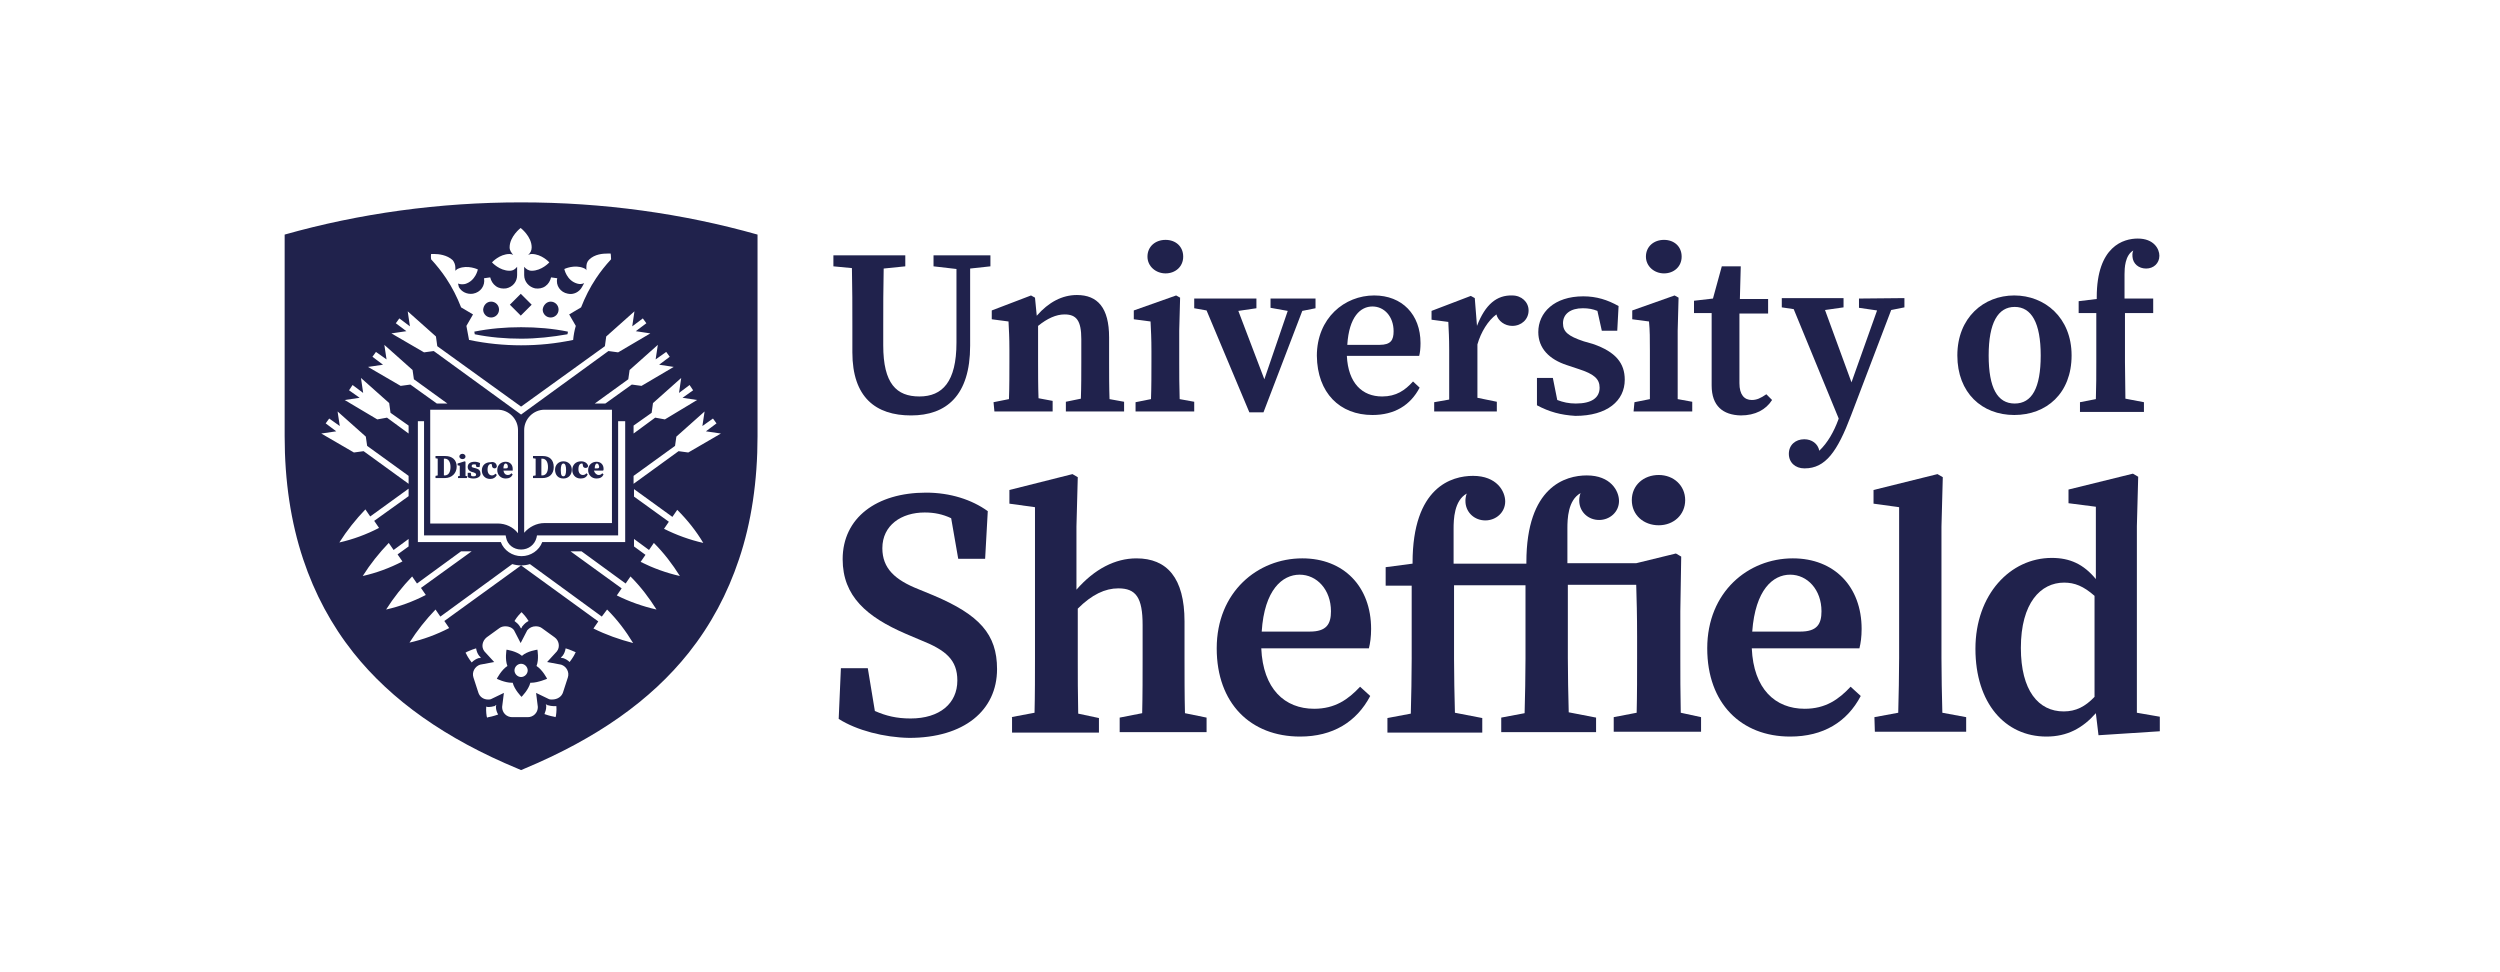 <?xml version="1.0" encoding="UTF-8" standalone="no"?> <svg xmlns:inkscape="http://www.inkscape.org/namespaces/inkscape" xmlns:sodipodi="http://sodipodi.sourceforge.net/DTD/sodipodi-0.dtd" xmlns="http://www.w3.org/2000/svg" xmlns:svg="http://www.w3.org/2000/svg" version="1.1" id="svg2" width="480" height="186.667" viewBox="0 0 480 186.667" sodipodi:docname="uni-logos_22.eps"><defs id="defs6"></defs><g id="g8" inkscape:groupmode="layer" inkscape:label="ink_ext_XXXXXX" transform="matrix(1.333,0,0,-1.333,0,186.667)"><g id="g10" transform="scale(0.1)"><path d="m 750.551,912.527 c 22.238,0 45.113,2.543 66.715,6.356 0.636,1.269 0.636,2.539 0.636,3.808 -21.605,4.45 -44.476,6.356 -67.351,6.356 -22.871,0 -45.11,-1.906 -67.348,-6.356 0,-1.269 0.637,-2.539 0.637,-3.808 21.601,-4.449 44.476,-6.356 66.711,-6.356" style="fill:#20224c;fill-opacity:1;fill-rule:nonzero;stroke:none" id="path12"></path><path d="m 772.789,441.09 c 3.813,9.531 1.274,23.508 1.274,23.508 0,0 -14.618,-1.907 -22.239,-8.895 -8.261,6.988 -22.238,8.895 -22.238,8.895 0,0 -2.543,-13.977 1.269,-23.508 -8.894,-5.719 -15.246,-18.422 -15.246,-18.422 0,0 11.434,-5.723 21.602,-5.723 0,0 0.633,0 1.269,0 2.543,-10.164 12.708,-20.324 12.708,-20.324 0,0 10.167,10.16 12.707,20.324 0,0 0.636,0 1.273,0 9.527,0 22.871,5.723 22.871,5.723 0,0 -6.355,12.703 -15.25,18.422 z m -22.238,-15.883 c -5.082,0 -9.528,4.449 -9.528,9.531 0,5.082 4.446,9.532 9.528,9.532 5.086,0 9.531,-4.45 9.531,-9.532 0,-5.082 -4.445,-9.531 -9.531,-9.531" style="fill:#20224c;fill-opacity:1;fill-rule:nonzero;stroke:none" id="path14"></path><path d="m 836.324,711.117 c 5.086,0 8.262,1.906 10.168,5.719 l -1.906,1.906 c -1.27,-1.906 -3.176,-2.539 -5.082,-2.539 -3.813,0 -6.356,3.176 -6.356,8.258 0,6.355 2.543,8.262 5.082,8.262 h 0.637 l 0.637,-1.907 c 0,-3.812 2.539,-4.449 3.812,-4.449 1.907,0 3.176,0.637 3.813,2.543 -0.637,3.813 -4.449,6.988 -10.168,6.988 -7.625,0 -12.707,-5.082 -12.707,-12.707 0,-5.718 3.812,-12.074 12.07,-12.074" style="fill:#20224c;fill-opacity:1;fill-rule:nonzero;stroke:none" id="path16"></path><path d="m 793.121,943.023 c 6.356,0 11.438,5.086 11.438,11.438 0,6.355 -5.082,11.437 -11.438,11.437 -5.719,0 -10.801,-5.082 -11.437,-11.437 0,-6.352 5.086,-11.438 11.437,-11.438" style="fill:#20224c;fill-opacity:1;fill-rule:nonzero;stroke:none" id="path18"></path><path d="m 734.371,961.449 15.727,15.727 15.722,-15.727 -15.722,-15.722 -15.727,15.722" style="fill:#20224c;fill-opacity:1;fill-rule:nonzero;stroke:none" id="path20"></path><path d="m 707.348,943.023 c 6.355,0 11.437,5.086 11.437,11.438 0,6.355 -5.082,11.437 -11.437,11.437 -6.356,0 -10.801,-5.082 -11.438,-11.437 0,-6.352 5.082,-11.438 11.438,-11.438" style="fill:#20224c;fill-opacity:1;fill-rule:nonzero;stroke:none" id="path22"></path><path d="m 859.199,711.117 c 5.082,0 8.258,1.906 10.164,5.719 l -1.906,1.906 c -1.269,-1.906 -3.176,-2.539 -5.082,-2.539 -3.176,0 -5.719,2.539 -6.988,6.352 h 13.343 c 0.633,0.636 0.633,1.269 0.633,2.543 0,6.351 -4.445,10.164 -10.164,10.164 -5.719,0 -12.07,-3.813 -12.07,-12.071 0,-6.988 5.082,-12.074 12.07,-12.074 z m 0.637,21.606 c 1.902,0 2.539,-1.907 3.176,-4.45 0,-1.906 -0.637,-2.543 -2.543,-2.543 h -3.813 c 0,4.45 1.274,6.993 3.18,6.993" style="fill:#20224c;fill-opacity:1;fill-rule:nonzero;stroke:none" id="path24"></path><path d="m 797.57,727.637 c 0,10.168 -5.718,15.886 -15.886,15.886 h -13.977 v -3.179 l 3.813,-0.633 c 0,-3.813 0,-7.625 0,-11.438 v -1.269 c 0,-3.813 0,-7.625 0,-11.438 l -3.813,-0.636 v -3.176 h 13.344 c 10.164,0 16.519,5.719 16.519,15.883 z m -16.519,-12.071 h -1.274 c 0,3.813 0,7.625 0,11.438 v 1.269 c 0,3.813 0,7.625 0,11.438 h 1.274 c 5.082,0 8.258,-4.449 8.258,-12.074 0,-7.621 -3.176,-12.071 -8.258,-12.071" style="fill:#20224c;fill-opacity:1;fill-rule:nonzero;stroke:none" id="path26"></path><path d="m 811.547,711.117 c 7.625,0 12.07,5.719 12.07,12.707 0,6.992 -5.082,12.074 -12.07,12.074 -6.988,0 -12.07,-5.082 -12.07,-12.074 0,-7.621 4.445,-12.707 12.07,-12.707 z m 0,21.606 c 2.543,0 3.812,-3.18 3.812,-9.532 0,-5.718 -1.269,-8.894 -3.812,-8.894 -1.906,0 -3.813,0.633 -3.813,8.894 0,6.352 1.274,9.532 3.813,9.532" style="fill:#20224c;fill-opacity:1;fill-rule:nonzero;stroke:none" id="path28"></path><path d="m 641.27,743.523 h -13.977 v -3.179 l 3.176,-0.633 c 0,-3.813 0,-7.625 0,-11.438 v -1.269 c 0,-3.813 0,-7.625 0,-11.438 l -3.176,-0.636 v -3.176 h 13.344 c 10.164,0 17.152,6.988 17.152,16.519 0,9.532 -6.351,15.25 -16.519,15.25 z m -0.633,-27.957 h -1.274 c 0,3.813 0,7.625 0,11.438 v 1.269 c 0,3.813 0,7.625 0,11.438 h 1.274 c 5.082,0 8.258,-4.449 8.258,-12.074 0,-7.621 -3.176,-12.071 -8.258,-12.071" style="fill:#20224c;fill-opacity:1;fill-rule:nonzero;stroke:none" id="path30"></path><path d="m 666.051,739.074 c 2.539,0 4.445,1.27 4.445,3.813 0,1.906 -1.906,3.812 -4.445,3.812 -2.543,0 -4.449,-1.906 -4.449,-3.812 0,-1.907 1.906,-3.813 4.449,-3.813" style="fill:#20224c;fill-opacity:1;fill-rule:nonzero;stroke:none" id="path32"></path><path d="m 750.551,1108.86 c -118.176,0 -232.539,-15.89 -340.551,-46.39 V 772.113 c 0,-64.804 8.895,-123.894 26.684,-177.265 16.519,-49.559 40.664,-94.668 72.433,-134.696 54.641,-68.621 132.789,-123.89 236.988,-167.101 l 4.446,-1.903 4.449,1.903 c 104.836,43.84 182.348,98.48 236.988,167.101 31.772,40.028 55.912,85.137 72.432,134.696 17.79,52.734 26.69,112.461 26.69,177.265 v 290.357 c -108.016,30.5 -222.38,46.39 -340.559,46.39 z m 242.711,-263.044 5.082,-7.625 -15.25,-10.8 20.966,-3.176 -46.38,-27.957 -13.977,2.539 -31.133,-22.871 v 11.437 l 26.047,18.422 1.906,13.981 40.665,36.214 -3.176,-21.601 z m -33.676,47.653 5.082,-6.992 -15.246,-11.434 20.965,-3.18 -46.379,-27.32 -13.981,1.906 -38.121,-27.32 h -15.25 l 48.289,34.945 1.907,13.344 40.664,36.215 -3.18,-20.965 z m -231.27,-264.313 0.633,-3.176 c 1.906,-10.164 10.801,-17.156 21.602,-17.156 10.804,0 19.699,6.992 22.238,17.156 l 0.637,3.176 h 116.906 v 164.559 c 0,0 8.895,0 10.164,0 V 619.629 H 781.051 c -4.449,-12.074 -16.52,-20.332 -29.863,-20.332 -13.344,0 -25.415,8.258 -29.864,20.332 H 601.879 v 174.086 h 8.894 V 629.156 Z m -108.648,17.157 v 163.921 h 97.211 c 15.883,0 29.226,-13.343 29.226,-29.226 V 632.336 c -6.988,8.894 -17.789,13.977 -29.226,13.977 z M 755,632.969 v 148.039 c 0,15.883 13.344,29.226 29.227,29.226 h 97.211 V 646.949 h -97.211 c -11.438,0 -22.239,-5.719 -29.227,-13.98 z M 620.938,1034.52 c 0,0 1.906,0 4.449,0 6.351,0 18.426,-1.27 26.683,-8.9 2.543,-3.17 3.813,-6.99 3.813,-10.8 0,-0.64 0,-0.64 0,-1.27 v -0.64 c 0,0 0,0 0,-0.63 0,-0.64 0,-1.27 0,-1.91 1.273,1.27 2.543,2.54 4.449,3.18 13.344,5.72 27.953,-1.27 27.953,-1.27 0,0 -3.176,-16.518 -18.422,-20.967 -3.179,-0.637 -6.992,-0.637 -10.168,0.636 l 1.274,-5.086 c 3.808,-6.988 12.07,-10.8 20.328,-9.527 10.801,1.902 17.793,11.434 15.887,22.234 l 4.445,0.64 4.449,0.63 c 1.27,-5.078 3.813,-9.527 8.258,-12.703 4.449,-3.176 9.531,-3.813 14.613,-3.176 9.531,1.902 15.887,9.527 15.887,19.059 v 12.07 c -2.543,-3.18 -5.719,-5.72 -10.805,-5.72 -14.609,0 -25.414,12.08 -25.414,12.08 0,0 10.805,12.07 25.414,12.07 1.907,0 3.813,-0.64 5.086,-1.27 -2.543,3.17 -5.086,6.35 -5.086,10.8 0,15.88 15.887,27.95 15.887,27.95 0,0 15.883,-12.07 15.883,-27.95 0,-4.45 -1.906,-8.26 -5.082,-10.8 1.906,0.63 3.176,1.27 5.082,1.27 14.613,0 25.414,-12.07 25.414,-12.07 0,0 -10.801,-12.08 -25.414,-12.08 -4.446,0 -8.262,2.54 -10.801,5.72 v -12.07 c 0,-9.532 6.988,-17.157 15.883,-19.059 5.086,-0.637 10.168,0 14.613,3.176 4.449,3.176 6.988,7.625 8.262,12.703 l 4.445,-0.63 4.449,-0.64 c -2.543,-10.164 4.446,-20.332 15.25,-22.234 8.258,-1.906 16.52,2.539 20.328,9.527 l 3.18,5.719 c -2.543,-1.269 -6.355,-1.906 -10.168,-0.633 -15.25,4.446 -18.426,20.961 -18.426,20.961 0,0 14.614,6.99 27.957,1.27 1.907,-0.63 3.176,-1.9 4.45,-3.17 -0.637,0.63 -0.637,1.27 -0.637,1.9 0,0 0,0 0,0.64 v 0.63 c 0,0.64 0,1.28 0,1.28 0,3.81 0.637,7.62 3.812,10.8 8.258,8.26 20.332,8.89 26.684,8.89 2.543,0 4.449,0 4.449,0 0,0 0.637,-3.17 0.637,-8.26 -8.262,-8.89 -15.25,-17.79 -21.605,-27.32 -8.895,-13.34 -15.883,-27.32 -21.602,-41.933 l -17.152,-10.164 9.527,-16.52 c -1.906,-6.351 -3.176,-13.344 -3.813,-20.332 -0.632,0 -0.632,0 -0.632,0 -24.145,-5.082 -48.922,-7.625 -74.34,-7.625 -24.778,0 -50.192,2.543 -74.336,7.625 -0.637,0 -0.637,0 -0.637,0 -1.269,6.988 -2.539,13.344 -3.808,20.332 l 9.527,16.52 -17.152,10.164 c -5.719,14.613 -12.707,28.593 -21.606,41.933 -6.351,9.53 -13.976,19.06 -21.601,27.32 -0.633,4.45 0,7.63 0,7.63 z m -50.829,-99.754 5.082,6.988 15.25,-11.438 -3.175,21.606 40.664,-36.219 1.906,-13.976 120.715,-87.043 120.719,87.043 1.906,13.976 40.664,36.219 -3.176,-21.606 15.246,11.438 5.082,-6.988 -15.246,-11.438 20.969,-3.176 -46.383,-27.32 -13.977,1.906 -125.804,-91.492 -125.801,91.492 -13.977,-1.906 -47.015,27.32 21.601,3.176 z m -33.671,-48.289 5.082,6.992 15.25,-10.801 -3.18,20.965 40.664,-36.215 1.906,-13.344 48.285,-34.945 h -15.246 l -38.121,27.32 -13.98,-1.906 -47.016,27.32 21.602,3.18 z m -33.676,-48.286 5.082,7.625 15.25,-11.437 -3.176,21.601 40.66,-36.214 1.906,-13.981 26.051,-18.422 v -11.437 l -31.133,22.871 -13.976,-2.539 -47.016,27.957 21.602,3.176 z m -33.672,-47.652 5.082,6.988 15.25,-10.8 -3.18,20.964 40.664,-36.214 1.907,-13.34 59.722,-43.207 v -11.438 l -64.805,47.02 -13.98,-1.907 -47.016,27.321 21.602,3.176 z m 19.695,-171.547 c 10.801,17.153 23.508,33.039 37.485,47.653 l 6.992,-10.168 55.273,40.031 v -10.805 l -49.558,-35.578 6.992,-10.164 C 527.543,630.43 508.48,623.438 488.785,618.992 Z m 33.672,-48.289 c 10.805,17.156 23.512,33.039 37.488,47.652 l 6.989,-10.164 21.601,15.883 v -10.801 l -15.883,-11.437 6.989,-10.164 c -18.426,-9.531 -37.485,-16.52 -57.184,-20.969 z m 71.16,-0.633 6.992,-10.168 63.536,46.383 h 15.246 l -73.067,-52.734 6.992,-10.168 c -18.425,-9.528 -37.488,-16.52 -57.183,-20.965 10.801,17.152 23.508,33.039 37.484,47.652 z m 78.153,-111.824 -1.274,1.906 1.906,1.27 c 0.637,0 6.356,3.176 13.344,5.086 0.637,-3.817 1.906,-7.625 4.445,-10.805 l 0.637,-0.633 0.637,-0.636 1.269,-1.27 -1.906,-0.637 h -1.269 c -3.813,-1.269 -6.989,-3.175 -10.168,-6.351 -4.446,5.715 -7.621,11.433 -7.621,12.07 z m 31.765,-90.855 -1.906,-0.641 -0.637,1.91 c 0,0 -1.269,6.988 -0.633,13.981 1.27,-0.641 2.539,-0.641 3.813,-0.641 2.543,0 5.082,0.641 7.625,1.27 h 0.633 l 0.636,0.64 1.907,1.27 -0.637,-1.91 V 382 c 0,-3.809 1.273,-7.621 3.18,-10.801 -6.993,-2.539 -13.344,-3.808 -13.981,-3.808 z m 97.211,1.91 -0.637,-1.91 -1.906,0.629 c -0.633,0 -6.988,1.281 -13.976,3.82 1.269,3.172 2.543,6.988 2.543,10.801 v 0.629 0.64 l -0.637,1.899 1.906,-0.629 0.637,-0.641 h 0.633 c 2.543,-0.629 5.082,-1.269 7.625,-1.269 1.269,0 2.543,0 4.449,0 0.633,-6.989 -0.637,-13.34 -0.637,-13.969 z m 17.156,55.269 c -1.273,-4.445 -5.718,-17.152 -6.992,-21.601 -1.902,-5.719 -7.625,-10.168 -15.883,-10.168 -1.269,0 -3.175,0 -4.449,0.64 l -18.422,8.895 2.539,-20.336 c 0,-8.262 -6.351,-14.609 -14.613,-14.609 h -22.238 c -8.258,0 -14.614,6.347 -14.614,14.609 l 2.543,20.336 -18.425,-8.895 c -1.27,-0.64 -3.176,-0.64 -4.45,-0.64 -6.351,0 -12.07,3.82 -13.976,10.168 -1.27,4.449 -5.719,17.156 -6.988,21.601 -2.543,7.625 1.906,15.887 9.531,18.426 l 20.332,3.813 -13.981,15.25 c -5.082,6.351 -3.175,15.25 3.176,20.332 3.817,2.539 14.617,10.8 18.43,13.339 2.539,1.907 5.715,2.543 8.894,2.543 4.446,0 9.528,-1.906 12.071,-5.718 l 9.531,-18.426 9.527,18.426 c 3.18,3.812 7.625,5.718 12.075,5.718 3.175,0 6.351,-0.636 8.894,-2.543 3.813,-2.539 14.613,-10.8 18.426,-13.339 6.351,-4.45 8.258,-13.981 3.176,-20.332 l -13.977,-15.25 20.332,-3.813 c 7.621,-2.539 12.07,-10.801 9.531,-18.426 z m -76.879,81.328 c 3.813,6.352 8.258,10.801 8.895,11.438 l 1.27,1.269 1.273,-1.269 c 0.633,-0.637 5.078,-5.086 8.894,-11.438 -3.816,-1.906 -6.355,-4.449 -8.894,-7.625 l -0.637,-0.636 v -0.633 l -1.273,-1.906 -1.27,1.906 -0.636,1.269 c -1.907,3.176 -5.082,5.719 -7.622,7.625 z m 87.043,-47.015 c 0,-0.637 -3.175,-6.356 -7.625,-12.074 -2.539,2.543 -5.718,4.449 -9.531,5.718 h -0.633 -0.636 l -1.907,0.637 1.274,1.27 0.633,0.636 0.636,0.633 c 2.539,3.18 3.813,6.988 4.446,10.805 6.992,-1.91 12.707,-5.086 13.343,-5.086 0,0 0.637,-0.637 1.27,-0.637 v 0 z m 26.684,36.215 6.988,10.164 L 750.551,585.953 640,505.898 646.988,495.73 c -18.425,-9.527 -37.484,-16.515 -57.179,-20.964 10.8,17.156 23.507,33.039 37.484,47.652 l 6.988,-10.168 103.563,75.609 c 4.449,-1.269 8.261,-1.906 12.707,-1.906 4.449,0 8.894,0.637 12.711,1.906 l 103.562,-75.609 7.621,10.168 c 14.618,-14.613 26.688,-30.496 37.489,-48.289 -19.696,5.086 -39.391,12.074 -57.184,20.969 z m 33.676,47.652 6.988,10.164 -73.699,53.371 h 15.883 l 63.535,-46.383 6.988,10.168 c 14.613,-14.613 26.688,-30.5 37.488,-47.652 -19.699,4.445 -39.394,11.437 -57.183,20.332 z m 34.308,48.285 6.989,10.168 -16.52,12.07 v 10.801 l 21.606,-15.883 6.988,10.164 c 14.613,-14.613 26.683,-30.496 37.484,-47.652 -19.695,4.449 -38.758,11.438 -56.547,20.332 z m 33.676,47.653 6.988,10.167 -50.195,36.215 v 10.801 l 55.277,-40.027 6.989,10.164 c 14.613,-14.613 27.321,-30.496 37.491,-47.653 -19.698,4.45 -38.761,11.438 -56.55,20.333 z m 34.945,109.917 -13.98,1.907 -64.805,-47.02 v 11.438 l 59.723,43.207 1.906,13.34 40.661,36.214 -3.17,-20.964 15.24,10.8 5.09,-6.988 -15.25,-11.437 21.6,-3.176 -47.015,-27.321" style="fill:#20224c;fill-opacity:1;fill-rule:nonzero;stroke:none" id="path34"></path><path d="m 670.496,721.922 v 13.34 l -1.269,0.636 -10.164,-3.175 v -2.543 l 3.175,-0.637 c 0,-1.906 0,-3.176 0,-5.719 v -1.902 c 0,-1.906 0,-5.086 0,-6.992 l -2.543,-0.633 v -2.543 h 12.707 l 0.637,2.543 -2.543,0.633 c 0,2.543 0,5.086 0,6.992" style="fill:#20224c;fill-opacity:1;fill-rule:nonzero;stroke:none" id="path36"></path><path d="m 728.316,735.262 c -5.718,0 -12.074,-3.813 -12.074,-12.071 0,-6.988 5.082,-12.074 12.074,-12.074 5.082,0 8.258,1.906 10.164,5.719 l -1.906,1.906 c -1.269,-1.906 -3.176,-2.539 -5.082,-2.539 -3.812,0 -5.719,2.539 -6.355,6.352 h 13.343 c 0,0.636 0,1.269 0,2.543 0,6.351 -4.449,10.164 -10.164,10.164 z m 0.633,-9.532 h -3.812 c 0,4.45 1.273,6.993 3.179,6.993 1.907,0 3.176,-1.907 3.176,-4.45 0,-1.906 -0.637,-2.543 -2.543,-2.543" style="fill:#20224c;fill-opacity:1;fill-rule:nonzero;stroke:none" id="path38"></path><path d="m 707.348,732.086 h 0.636 l 0.633,-1.906 c 0,-3.813 2.543,-4.45 3.813,-4.45 1.273,0 2.543,0.637 3.179,2.543 0,4.45 -3.812,7.625 -8.894,6.356 -7.625,0 -12.711,-4.449 -12.711,-12.074 0,-5.719 3.812,-12.071 12.074,-12.071 4.445,0 7.625,1.907 9.531,5.719 l -1.906,1.906 c -1.906,-1.906 -3.18,-2.543 -5.086,-2.543 -3.808,0 -6.351,3.176 -6.351,8.258 0,6.356 2.543,8.262 5.082,8.262" style="fill:#20224c;fill-opacity:1;fill-rule:nonzero;stroke:none" id="path40"></path><path d="m 685.746,725.73 -2.543,0.637 c -3.812,0.637 -3.812,1.906 -3.812,2.543 0,2.539 1.906,2.539 3.179,2.539 1.27,0 1.907,0 2.539,0 l 1.274,-3.812 h 4.445 l 0.637,5.718 c -2.543,1.274 -5.082,1.907 -7.625,1.907 -6.356,0 -10.164,-2.539 -10.164,-7.625 0,-3.176 1.902,-5.715 5.715,-6.989 l 2.543,-0.632 c 3.175,-1.274 3.812,-1.907 3.812,-3.18 0,-1.906 -1.269,-2.539 -3.812,-2.539 -1.27,0 -1.907,0 -3.176,0.633 l -0.637,4.449 h -4.445 v -6.356 c 2.539,-1.269 5.082,-1.906 8.258,-1.906 6.351,0 10.8,3.18 10.164,6.992 0,3.813 -1.907,6.352 -6.352,7.621" style="fill:#20224c;fill-opacity:1;fill-rule:nonzero;stroke:none" id="path42"></path><path d="m 2389.14,643.77 c 21.61,0 38.13,15.25 38.13,36.214 0,20.969 -16.52,36.219 -38.13,36.219 -21.6,0 -38.75,-14.613 -38.75,-36.219 0,-21.601 17.15,-36.214 38.75,-36.214" style="fill:#20224c;fill-opacity:1;fill-rule:nonzero;stroke:none" id="path44"></path><path d="m 1345.25,1032.61 h 81.32 v -15.88 l -29.22,-3.18 V 902.363 c 0,-71.797 -34.31,-100.386 -85.14,-100.386 -50.83,0 -84.5,26.046 -84.5,90.855 v 36.852 c 0,27.953 0,56.546 -0.64,84.496 l -26.68,2.55 v 15.88 h 103.56 v -15.88 l -31.13,-3.18 c -0.64,-27.32 -0.64,-55.913 -0.64,-83.866 v -26.688 c 0,-55.273 19.06,-73.699 52.1,-73.699 33.04,0 53.37,20.965 53.37,77.512 v 106.101 l -33.04,3.82 v 15.88 h 0.64" style="fill:#20224c;fill-opacity:1;fill-rule:nonzero;stroke:none" id="path46"></path><path d="m 1431.02,821.035 22.24,4.449 c 0.64,16.52 0.64,38.754 0.64,53.371 v 17.79 c 0,18.425 -0.64,27.32 -1.28,40.664 l -24.14,3.175 v 12.707 l 56.55,21.602 5.72,-3.176 2.54,-26.051 c 17.15,19.696 36.85,29.864 57.82,29.864 29.86,0 46.38,-18.426 46.38,-60.996 v -35.579 c 0,-15.25 0,-36.851 0.63,-53.371 l 20.97,-3.812 v -13.981 h -83.87 v 13.981 l 21.6,4.445 c 0.64,16.52 0.64,37.488 0.64,53.371 v 32.403 c 0,26.687 -6.99,35.582 -24.14,35.582 -12.08,0 -24.78,-5.719 -38.13,-16.52 v -50.828 c 0,-14.613 0,-36.215 0.64,-53.371 l 20.33,-3.813 v -15.25 h -83.87 l -1.27,13.344" style="fill:#20224c;fill-opacity:1;fill-rule:nonzero;stroke:none" id="path48"></path><path d="m 1635.61,821.035 22.24,4.449 c 0.63,16.52 0.63,38.754 0.63,53.371 v 15.883 c 0,18.426 -0.63,29.227 -1.27,42.571 l -24.14,3.175 v 12.707 l 60.99,21.602 5.72,-3.176 -1.27,-47.652 v -45.11 c 0,-14.617 0,-36.218 0.63,-53.371 l 20.97,-3.812 v -13.981 h -84.5 v 13.344" style="fill:#20224c;fill-opacity:1;fill-rule:nonzero;stroke:none" id="path50"></path><path d="m 1830.03,970.344 h 64.8 v -13.977 l -19.06,-3.812 -55.91,-146.133 h -20.33 l -61.63,146.769 -17.79,3.176 v 13.977 h 89.59 v -13.977 l -26.05,-3.812 37.48,-98.481 33.68,98.481 -24.78,4.449 v 13.34" style="fill:#20224c;fill-opacity:1;fill-rule:nonzero;stroke:none" id="path52"></path><path d="m 1896.74,887.75 c 0,54.641 40.03,87.043 82.6,87.043 40.03,0 66.71,-27.32 66.71,-68.617 0,-7.625 -0.64,-13.344 -1.91,-18.426 h -104.19 c 1.9,-39.395 22.23,-58.453 50.82,-58.453 20.34,0 33.04,8.894 44.48,21.601 l 9.53,-8.894 c -13.34,-25.414 -36.22,-39.395 -67.98,-39.395 -47.02,0 -79.42,31.77 -80.06,85.141 z m 43.84,15.883 h 46.38 c 16.52,0 20.33,6.988 20.33,19.695 0,20.969 -13.34,35.582 -30.49,35.582 -17.16,0 -33.68,-14.613 -36.22,-55.277 v 0" style="fill:#20224c;fill-opacity:1;fill-rule:nonzero;stroke:none" id="path54"></path><path d="m 2213.78,816.59 v 39.39 h 22.88 l 6.35,-31.765 c 8.26,-3.18 16.52,-5.086 26.69,-5.086 22.87,0 34.31,8.262 34.31,22.875 0,12.707 -8.26,19.695 -29.87,26.684 l -17.15,5.718 c -25.41,8.262 -41.3,24.145 -41.3,47.653 0,27.957 22.87,51.464 64.81,51.464 19.06,0 34.94,-5.085 50.83,-13.98 l -1.91,-35.578 h -22.24 l -6.35,28.59 c -6.35,2.543 -12.71,3.812 -20.97,3.812 -17.79,0 -28.59,-8.258 -28.59,-21.601 0,-12.075 6.99,-18.426 29.86,-26.051 l 13.35,-3.813 c 33.03,-11.433 45.74,-27.953 45.74,-51.464 0,-30.497 -25.41,-52.098 -71.16,-52.098 -20.97,1.269 -37.48,5.719 -55.28,15.25 v 0" style="fill:#20224c;fill-opacity:1;fill-rule:nonzero;stroke:none" id="path56"></path><path d="m 2354.2,821.035 22.24,4.449 c 0,16.52 0,38.754 0,53.371 v 15.883 c 0,18.426 0,29.227 -1.27,42.571 l -24.15,3.175 v 12.707 l 61,21.602 5.72,-3.176 -1.28,-47.652 v -45.11 c 0,-14.617 0,-36.218 0,-53.371 l 20.97,-3.812 v -13.981 h -84.5 l 1.27,13.344" style="fill:#20224c;fill-opacity:1;fill-rule:nonzero;stroke:none" id="path58"></path><path d="m 2465.39,845.18 c 0,10.164 0,18.425 0,31.769 v 72.43 h -25.42 v 17.789 l 27.32,3.176 12.71,46.386 h 27.32 l -1.27,-47.019 h 40.66 v -20.969 h -41.3 V 848.355 c 0,-16.519 6.99,-24.14 17.79,-24.14 6.99,0 12.71,2.539 20.97,8.258 l 8.26,-8.258 c -8.89,-13.981 -24.14,-22.238 -45.11,-22.238 -25.41,0.632 -41.93,13.339 -41.93,43.203 v 0" style="fill:#20224c;fill-opacity:1;fill-rule:nonzero;stroke:none" id="path60"></path><path d="m 2819.28,888.383 c 0,54.64 38.12,86.41 81.96,86.41 43.84,0 82.6,-31.77 82.6,-86.41 0,-54.641 -36.22,-85.774 -82.6,-85.774 -46.38,0 -81.96,31.77 -81.96,85.774 z m 120.08,0 c 0,47.019 -13.34,69.89 -37.48,69.89 -24.14,0 -37.49,-22.871 -37.49,-69.89 0,-47.016 12.71,-69.254 37.49,-69.254 24.78,0 37.48,22.238 37.48,69.254" style="fill:#20224c;fill-opacity:1;fill-rule:nonzero;stroke:none" id="path62"></path><path d="m 1208.01,364.852 3.18,73.062 h 38.75 l 10.17,-61.633 c 15.88,-6.98 31.13,-10.801 51.46,-10.801 41.94,0 67.35,21.61 67.35,54.645 0,29.859 -16.52,43.84 -53.37,58.453 l -20.96,8.895 c -55.92,24.144 -90.86,54.004 -90.86,107.375 0,59.722 48.92,95.937 120.08,95.937 34.95,0 66.08,-10.164 88.95,-26.683 l -3.81,-68.618 h -38.76 l -10.16,58.454 c -12.07,5.718 -24.15,8.257 -38.12,8.257 -33.68,0 -61,-18.425 -61,-51.465 0,-29.222 18.43,-45.746 52.1,-59.085 l 21.6,-8.895 c 66.08,-27.957 91.5,-55.914 91.5,-106.105 0,-59.723 -47.66,-99.114 -126.44,-99.114 -36.22,0.629 -75.61,10.797 -101.66,27.321" style="fill:#20224c;fill-opacity:1;fill-rule:nonzero;stroke:none" id="path64"></path><path d="m 1456.44,367.391 33.67,6.347 c 0.64,24.782 0.64,57.188 0.64,78.789 V 669.82 l -36.85,5.082 v 19.7 l 90.85,22.871 7.63,-4.45 -1.91,-71.16 v -90.855 c 26.05,29.863 55.91,45.109 86.41,45.109 43.84,0 69.25,-27.953 69.25,-90.855 v -52.735 c 0,-22.871 0,-54.636 0.64,-79.418 l 31.13,-6.359 v -20.961 h -125.17 v 20.961 l 32.41,6.359 c 0.63,24.782 0.63,55.911 0.63,78.782 v 48.289 c 0,39.39 -9.53,52.734 -34.94,52.734 -19.06,0 -38.12,-8.894 -58.45,-29.226 v -71.797 c 0,-22.235 0,-54 0.63,-79.422 l 29.86,-6.348 v -20.973 h -125.16 v 22.243 h -1.27" style="fill:#20224c;fill-opacity:1;fill-rule:nonzero;stroke:none" id="path66"></path><path d="m 1752.51,466.508 c 0,81.324 59.09,129.609 123.26,129.609 59.73,0 99.12,-40.66 99.12,-101.656 0,-11.438 -1.27,-20.332 -3.18,-27.953 h -155.02 c 2.54,-58.457 33.67,-87.047 76.24,-87.047 29.86,0 48.92,13.34 66.08,31.769 l 14.61,-13.339 c -19.7,-37.493 -54.01,-58.461 -101.02,-58.461 -71.16,0 -120.09,47.66 -120.09,127.078 z m 64.81,24.14 h 69.26 c 24.14,0 30.49,10.801 30.49,29.227 0,31.133 -20.33,52.734 -45.11,52.734 -24.78,0 -50.83,-21.601 -54.64,-81.961" style="fill:#20224c;fill-opacity:1;fill-rule:nonzero;stroke:none" id="path68"></path><path d="m 2459.03,466.508 c 0,81.324 59.09,129.609 123.26,129.609 59.73,0 99.12,-40.66 99.12,-101.656 0,-11.438 -1.27,-20.332 -3.18,-27.953 H 2523.2 c 2.55,-58.457 33.68,-87.047 76.25,-87.047 29.86,0 48.92,13.34 66.08,31.769 l 14.61,-13.339 c -19.7,-37.493 -54.01,-58.461 -101.66,-58.461 -70.52,0 -119.45,47.66 -119.45,127.078 z m 64.81,24.14 h 69.25 c 24.15,0 30.5,10.801 30.5,29.227 0,31.133 -20.33,52.734 -45.11,52.734 -24.78,0 -50.19,-21.601 -54.64,-81.961" style="fill:#20224c;fill-opacity:1;fill-rule:nonzero;stroke:none" id="path70"></path><path d="m 2699.83,367.391 34.31,6.347 c 0.64,26.692 1.28,52.739 1.28,78.789 V 669.82 l -36.86,5.082 v 19.7 l 92.13,22.871 7.63,-4.45 -1.91,-71.16 V 452.527 c 0,-26.05 0.64,-52.738 1.27,-78.789 l 34.31,-6.347 v -20.969 h -131.52 l -0.64,20.969" style="fill:#20224c;fill-opacity:1;fill-rule:nonzero;stroke:none" id="path72"></path><path d="m 3018.79,373.109 c -19.07,-21.597 -41.3,-33.679 -71.17,-33.679 -59.72,0 -102.29,48.289 -102.29,126.441 0,78.149 50.2,130.883 109.92,130.883 26.05,0 45.74,-8.895 63.54,-30.496 v 104.199 l -39.4,5.082 v 19.695 l 92.77,22.875 7.62,-4.449 -1.91,-71.16 V 373.738 l 33.04,-5.718 v -20.961 l -88.31,-5.719 -3.81,31.769 z m -46.39,2.539 c 17.79,0 31.14,6.993 44.48,20.973 v 145.492 c -15.89,13.977 -28.59,19.063 -43.84,19.063 -33.68,0 -62.27,-29.231 -62.27,-94.035 0,-61.629 25.42,-91.493 61.63,-91.493 v 0" style="fill:#20224c;fill-opacity:1;fill-rule:nonzero;stroke:none" id="path74"></path><path d="m 2178.2,974.793 c -22.23,0.637 -38.75,-12.707 -50.82,-43.84 l -3.18,40.027 -5.72,3.176 -56.55,-21.601 v -12.707 l 24.15,-3.176 c 0.63,-13.344 1.27,-22.238 1.27,-40.664 v -17.789 c 0,-14.614 0,-36.215 0,-53.371 l -21.6,-3.813 v -13.344 h 90.22 v 13.981 l -27.96,5.719 c 0,16.519 0,37.484 0,52.097 v 24.782 c 5.08,17.789 15.25,34.308 27.32,43.203 v 0 c 2.54,-9.532 12.07,-16.52 22.87,-16.52 13.35,0 23.51,9.531 23.51,22.238 0,12.071 -10.16,21.602 -23.51,21.602 v 0" style="fill:#20224c;fill-opacity:1;fill-rule:nonzero;stroke:none" id="path76"></path><path d="m 2420.91,373.738 c -0.63,25.422 -0.63,57.188 -0.63,79.426 v 66.711 l 1.27,78.785 -7.63,4.449 -57.18,-13.98 h -99.12 c 0,0 0,36.851 0,50.195 0,13.344 0.64,40.66 19.07,50.828 0,0 -2.55,-4.449 -1.91,-13.343 1.27,-14.614 13.34,-25.414 28.59,-25.414 15.25,0 28.59,11.437 28.59,27.32 0,14.613 -12.07,36.851 -46.38,36.851 -30.5,0 -87.04,-15.882 -87.04,-125.164 v -1.91 H 2093.7 c 0,0 0,36.852 0,50.196 0,13.343 0.64,40.664 19.06,50.828 0,0 -2.54,-4.446 -1.9,-13.34 1.27,-14.613 13.34,-25.414 28.59,-25.414 15.25,0 28.59,11.433 28.59,27.316 0,14.613 -12.07,36.852 -46.38,36.852 -30.5,0 -87.05,-15.883 -87.05,-125.164 v -1.274 l -38.75,-5.082 v -26.683 h 37.48 V 451.258 c 0,-26.688 -0.63,-52.738 -1.27,-78.789 l -33.67,-6.348 V 345.148 H 2135 v 20.973 l -39.39,7.617 c -0.64,26.051 -1.27,52.106 -1.27,78.153 v 105.472 h 102.93 V 451.891 c 0,-26.684 -0.64,-52.731 -1.28,-78.782 l -33.67,-6.359 v -20.961 h 136.6 v 20.961 l -39.39,7.629 c -0.63,26.051 -1.27,52.098 -1.27,78.148 v 105.469 h 98.48 c 0.64,-20.965 1.27,-43.84 1.27,-74.336 v -31.133 c 0,-21.601 0,-54.007 -0.63,-78.789 l -33.04,-6.347 v -20.969 h 125.8 v 20.969 l -29.23,6.347 v 0" style="fill:#20224c;fill-opacity:1;fill-rule:nonzero;stroke:none" id="path78"></path><path d="m 2677.6,970.344 v -13.34 l 26.05,-3.813 -36.85,-103.562 -38.13,104.195 26.69,3.813 v 13.343 h -88.95 v -13.343 l 17.15,-2.539 64.81,-157.571 -0.63,-1.906 c -6.36,-17.152 -15.25,-33.039 -27.32,-44.476 -1.91,10.168 -10.81,16.523 -21.61,16.523 -12.7,0 -22.23,-8.262 -22.23,-20.969 0,-12.707 9.53,-20.969 22.23,-20.969 h 0.64 c 29.86,0 47.02,24.145 66.71,76.247 l 57.82,151.847 19.06,3.813 v 13.343 l -65.44,-0.636" style="fill:#20224c;fill-opacity:1;fill-rule:nonzero;stroke:none" id="path80"></path><path d="m 3101.38,970.344 h -41.3 c 0,0 0,26.051 0,34.946 0,8.89 0.64,27.32 12.71,34.31 0,0 -1.91,-3.18 -1.27,-8.9 0.64,-10.16 8.89,-17.15 19.7,-17.15 10.8,0 19.06,7.63 19.06,18.43 0,9.53 -7.63,24.77 -31.14,24.77 -20.33,0 -59.08,-10.8 -59.08,-84.5 v -2.539 l -26.05,-3.18 v -17.152 h 25.41 v -70.524 c 0,-17.792 0,-35.582 -0.63,-53.371 l -22.88,-4.449 v -13.976 h 92.13 v 13.976 l -26.69,5.082 c 0,17.793 -0.63,34.946 -0.63,52.738 v 70.524 h 40.66 v 20.965" style="fill:#20224c;fill-opacity:1;fill-rule:nonzero;stroke:none" id="path82"></path><path d="m 2370.72,1030.7 c 0,14.62 11.44,24.15 26.05,24.15 14.61,0 25.41,-9.53 25.41,-24.15 0,-14.61 -11.43,-24.14 -25.41,-24.14 -13.98,0 -26.05,10.17 -26.05,24.14" style="fill:#20224c;fill-opacity:1;fill-rule:nonzero;stroke:none" id="path84"></path><path d="m 1652.76,1030.7 c 0,14.62 11.44,24.15 26.05,24.15 14.62,0 25.42,-9.53 25.42,-24.15 0,-14.61 -11.44,-24.14 -25.42,-24.14 -13.98,0 -26.05,10.17 -26.05,24.14" style="fill:#20224c;fill-opacity:1;fill-rule:nonzero;stroke:none" id="path86"></path></g></g></svg> 